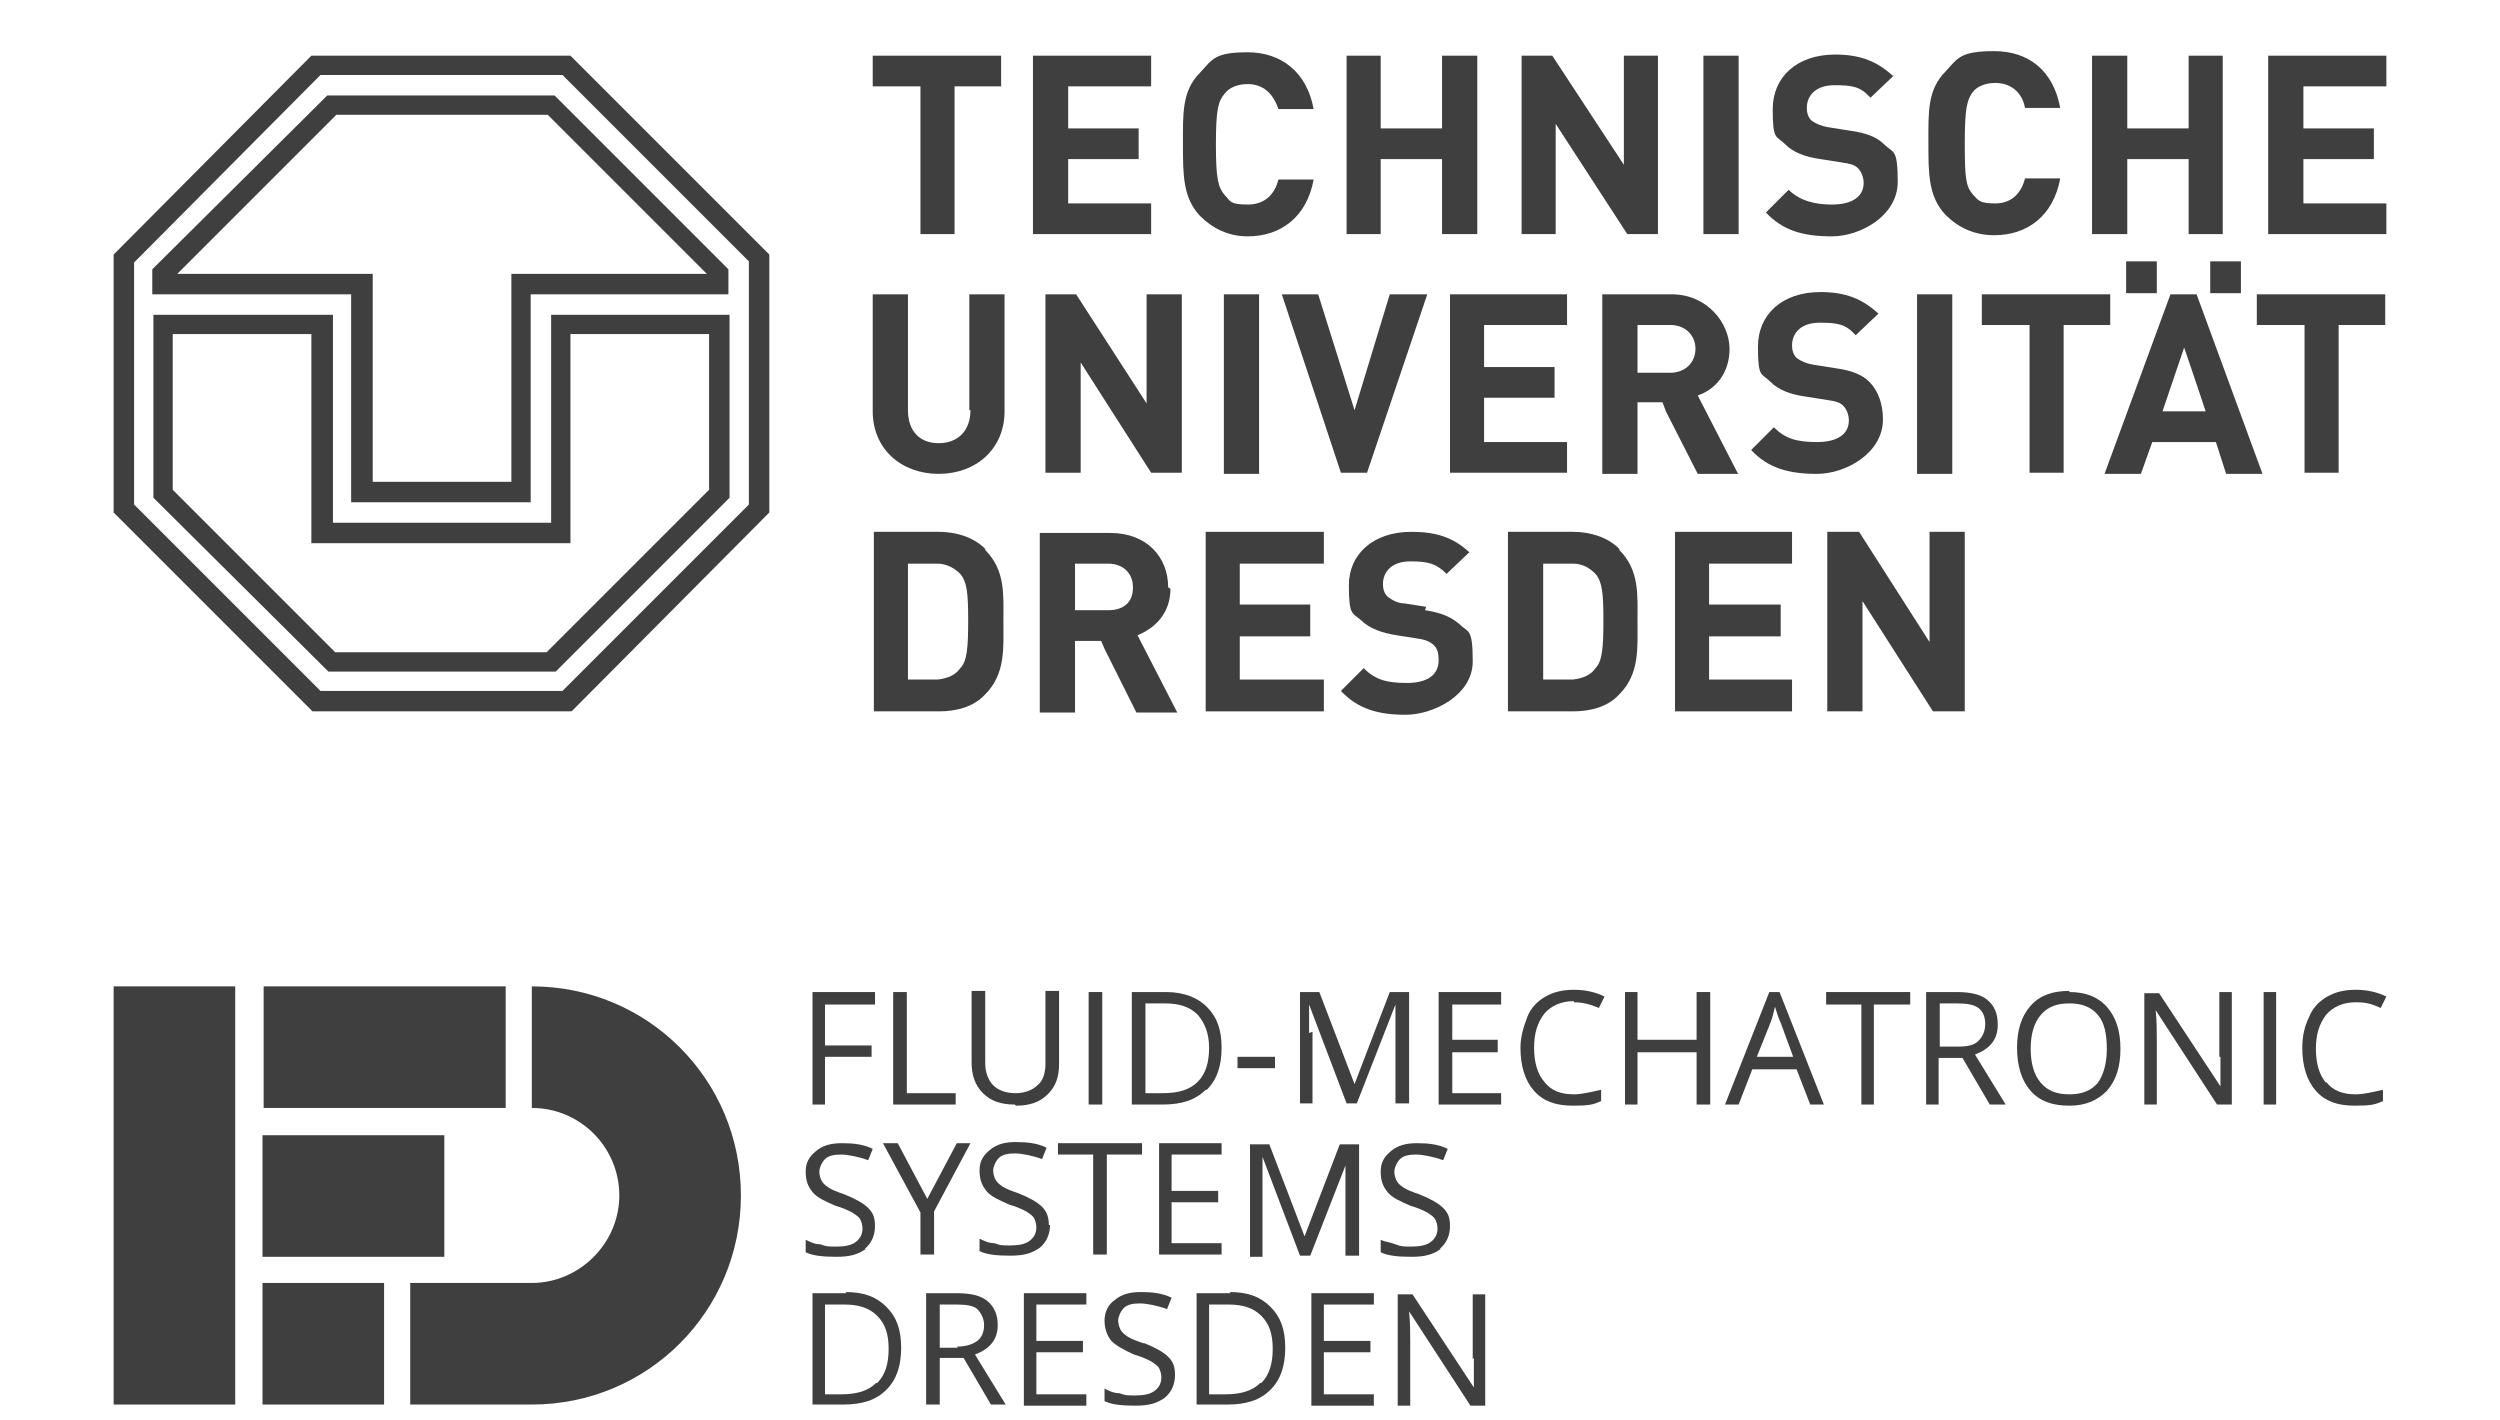<svg xmlns="http://www.w3.org/2000/svg" id="Ebene_1" viewBox="0 0 220 125"><defs><style> .st0 { fill: #3f3f3f; } </style></defs><rect class="st0" x="187.1" y="23" width="2.7" height="2.8"></rect><rect class="st0" x="194.5" y="23" width="2.7" height="2.8"></rect><path class="st0" d="M152.9,41.6l-3.5-6.8c1.5-.5,2.8-1.9,2.8-4.1s-1.9-4.8-5.1-4.8h-6.1v15.8h3.1v-6.3h2.2l.3.8,2.8,5.5h3.6,0ZM147,32.8h-2.9v-4.2h2.9c1.3,0,2.2.9,2.2,2.1s-.9,2.1-2.2,2.1Z"></path><path class="st0" d="M192.2,25.9h-1.2l-5.8,15.8h3.2l1-2.8h5.6l.9,2.8h3.2l-5.8-15.8h-1.2,0ZM192.2,36.2h-1.9l1.9-5.6h0c0-.1,1.9,5.6,1.9,5.6h-2Z"></path><path class="st0" d="M85.4,36.1c0,1.8-1.1,2.9-2.8,2.9s-2.7-1.1-2.7-2.9v-10.2h-3.1v10.3c0,3.3,2.5,5.5,5.8,5.5s5.8-2.2,5.8-5.5v-10.3h-3.1v10.2h0Z"></path><polygon class="st0" points="100.9 35.5 94.7 25.9 92 25.9 92 41.6 95.1 41.6 95.1 31.9 101.3 41.6 104 41.6 104 25.9 100.9 25.9 100.9 35.5"></polygon><rect class="st0" x="107.7" y="25.9" width="3.1" height="15.8"></rect><polygon class="st0" points="125.6 25.9 122.3 25.9 119.2 36.1 116 25.9 112.8 25.9 118 41.6 120.3 41.6 125.6 25.9"></polygon><polygon class="st0" points="137.9 28.6 137.9 25.9 127.6 25.9 127.6 41.6 137.9 41.6 137.9 38.9 130.6 38.9 130.6 35 136.8 35 136.8 32.3 130.6 32.3 130.6 28.6 137.9 28.6"></polygon><path class="st0" d="M165.7,36.9c0-1.3-.4-2.5-1.2-3.3-.6-.6-1.5-1-3-1.2l-1.9-.3c-.6-.1-1.1-.3-1.5-.6-.3-.3-.4-.7-.4-1.1,0-1.1.8-2,2.4-2s2.3.1,3.2,1.1l2-1.9c-1.4-1.3-2.9-1.9-5.1-1.9-3.4,0-5.5,2-5.5,4.8s.3,2.3,1.1,3.1c.7.7,1.7,1.1,3.1,1.3l1.9.3c.7.1,1.1.2,1.4.5s.5.8.5,1.3c0,1.2-1,1.9-2.8,1.9s-2.8-.3-3.8-1.3l-2,2c1.5,1.6,3.3,2.1,5.8,2.1s5.8-1.8,5.8-4.8h0Z"></path><rect class="st0" x="168.7" y="25.9" width="3.1" height="15.8"></rect><polygon class="st0" points="185.7 25.9 174.4 25.9 174.4 28.6 178.6 28.6 178.6 41.6 181.6 41.6 181.6 28.6 185.7 28.6 185.7 25.9"></polygon><polygon class="st0" points="198.6 28.6 202.8 28.6 202.8 41.6 205.8 41.6 205.8 28.6 209.9 28.6 209.9 25.9 198.6 25.9 198.6 28.6"></polygon><path class="st0" d="M86.7,48.3c-1-1-2.5-1.5-4.1-1.5h-5.7v15.8h5.7c1.6,0,3.1-.4,4.1-1.5,1.8-1.8,1.6-4.1,1.6-6.4s.2-4.5-1.6-6.3ZM84.5,58.8c-.4.6-1.1.9-2,1h-2.6v-10.2h2.3c.1,0,.2,0,.3,0,.8,0,1.5.4,2,.9.6.7.7,1.7.7,4.1s-.1,3.6-.7,4.2h0Z"></path><path class="st0" d="M102.8,51.7c0-2.7-1.9-4.8-5.1-4.8h-6.2v15.8h3.1v-6.3h2.3l.3.7,2.8,5.6h3.6l-3.5-6.8c1.5-.6,2.9-1.9,2.9-4.1h0ZM97.5,53.7h-2.9v-4.1h2.9c1.3,0,2.2.8,2.2,2.1s-.8,2-2.2,2Z"></path><polygon class="st0" points="106.1 62.6 116.5 62.6 116.5 59.8 109.1 59.8 109.1 56 115.3 56 115.3 53.2 109.1 53.2 109.1 49.6 116.5 49.6 116.5 46.8 106.1 46.8 106.1 62.6"></polygon><path class="st0" d="M125.5,53.4l-1.9-.3c-.6,0-1.1-.3-1.5-.6-.3-.3-.4-.7-.4-1.1,0-1.1.8-2,2.4-2s2.3.2,3.2,1.1l2-1.9c-1.4-1.3-2.9-1.8-5.1-1.8-3.4,0-5.5,2-5.5,4.7s.3,2.4,1.1,3.1c.7.7,1.8,1.1,3.1,1.3l1.9.3c.7.1,1.1.3,1.4.6.3.3.4.7.4,1.3,0,1.3-1,2-2.8,2s-2.8-.3-3.8-1.3l-2,2c1.5,1.6,3.3,2.1,5.7,2.1s5.9-1.7,5.9-4.7-.4-2.5-1.2-3.3c-.7-.6-1.6-1-3-1.2h0Z"></path><path class="st0" d="M142.5,48.3c-1-1-2.5-1.5-4.1-1.5h-5.7v15.8h5.7c1.6,0,3.1-.4,4.1-1.5,1.8-1.8,1.6-4.1,1.6-6.4s.2-4.5-1.6-6.3ZM140.4,58.8c-.4.6-1.1.9-2,1h-2.6v-10.2h2.3c.1,0,.2,0,.3,0,.9,0,1.5.4,2,.9.6.7.7,1.7.7,4.1s-.1,3.6-.7,4.2h0Z"></path><polygon class="st0" points="147.4 62.6 157.7 62.6 157.7 59.8 150.4 59.8 150.4 56 156.7 56 156.7 53.2 150.4 53.2 150.4 49.6 157.7 49.6 157.7 46.8 147.4 46.8 147.4 62.6"></polygon><polygon class="st0" points="169.8 56.5 163.6 46.8 160.8 46.8 160.8 62.6 163.9 62.6 163.9 52.9 170.1 62.6 172.9 62.6 172.9 46.8 169.8 46.8 169.8 56.5"></polygon><polygon class="st0" points="81 20.6 84 20.6 84 7.6 88.1 7.6 88.1 4.9 76.8 4.9 76.8 7.6 81 7.6 81 20.6"></polygon><polygon class="st0" points="101.3 17.9 94 17.9 94 14 100.2 14 100.2 11.3 94 11.3 94 7.6 101.3 7.6 101.3 4.9 90.9 4.9 90.9 20.6 101.3 20.6 101.3 17.9"></polygon><path class="st0" d="M115.6,15.8h-3.1c-.3,1.2-1.1,2.2-2.7,2.2s-1.5-.3-2-.8c-.6-.7-.8-1.4-.8-4.5s.2-3.8.8-4.5c.4-.5,1.1-.8,2-.8,1.5,0,2.3,1,2.7,2.2h3.1c-.6-3.3-2.9-5-5.8-5s-3.1.6-4.2,1.8c-1.6,1.6-1.5,3.6-1.5,6.3s0,4.7,1.5,6.3c1.1,1.1,2.5,1.8,4.2,1.8,2.9,0,5.2-1.7,5.8-5Z"></path><polygon class="st0" points="121.5 14 126.9 14 126.9 20.6 130 20.6 130 4.9 126.9 4.9 126.9 11.3 121.5 11.3 121.5 4.9 118.5 4.9 118.5 20.6 121.5 20.6 121.5 14"></polygon><polygon class="st0" points="136.9 10.9 143.2 20.6 145.9 20.6 145.9 4.9 142.9 4.9 142.9 14.5 136.6 4.9 133.9 4.9 133.9 20.6 136.9 20.6 136.9 10.9"></polygon><rect class="st0" x="149.9" y="4.9" width="3.1" height="15.7"></rect><path class="st0" d="M161.2,18c-1.4,0-2.8-.3-3.8-1.3l-2,2c1.5,1.6,3.3,2.1,5.8,2.1s5.8-1.8,5.8-4.8-.4-2.5-1.2-3.3c-.6-.6-1.5-1-3-1.2l-1.9-.3c-.6-.1-1.1-.3-1.5-.6-.3-.3-.4-.7-.4-1.1,0-1.1.8-2,2.4-2s2.3.1,3.2,1.1l2-1.9c-1.4-1.3-2.9-1.9-5.1-1.9-3.4,0-5.5,2-5.5,4.8s.3,2.3,1.1,3.1c.7.7,1.7,1.1,3.1,1.3l1.9.3c.7.1,1.1.2,1.4.5.3.3.5.8.5,1.3,0,1.2-1,1.9-2.8,1.9h0Z"></path><path class="st0" d="M175.5,20.7c2.9,0,5.2-1.7,5.8-5h-3.1c-.3,1.2-1.1,2.2-2.6,2.2s-1.5-.3-2-.8c-.6-.7-.7-1.4-.7-4.5s.2-3.8.7-4.5c.4-.5,1.1-.8,2-.8,1.5,0,2.4,1,2.6,2.2h3.1c-.6-3.3-2.8-5-5.8-5s-3.2.6-4.3,1.8c-1.6,1.6-1.5,3.6-1.5,6.3s0,4.7,1.5,6.3c1.1,1.1,2.5,1.8,4.3,1.8Z"></path><polygon class="st0" points="187.2 14 192.6 14 192.6 20.6 195.6 20.6 195.6 4.9 192.6 4.9 192.6 11.3 187.2 11.3 187.2 4.9 184.1 4.9 184.1 20.6 187.2 20.6 187.2 14"></polygon><polygon class="st0" points="210 7.6 210 4.9 199.6 4.9 199.6 20.6 210 20.6 210 17.9 202.7 17.9 202.7 14 208.9 14 208.9 11.3 202.7 11.3 202.7 7.6 210 7.6"></polygon><path class="st0" d="M38.8,4.9h-11.4L10,22.4v22.7l17.5,17.5h22.8l17.4-17.5v-22.7L50.2,4.9h-11.4ZM65.9,44.4l-16.4,16.4h-21.3l-16.4-16.4v-21.3L28.2,6.6h21.3l16.4,16.4v21.3Z"></path><path class="st0" d="M38.8,8.4h-10l-15.4,15.3v2.2h17.5v18.3h15.8v-18.3h17.4v-2.2l-15.3-15.3h-10ZM45,24.1v18.3h-12.2v-18.3H15.6l14-14h18.6l14,14h-17.2Z"></path><path class="st0" d="M48.5,46h-19.2v-18.3h-15.8v16.1l15.4,15.3h20l15.3-15.3v-16.1h-15.7v18.4h0ZM50.2,29.4h12.2v13.7c0,0-14.3,14.3-14.3,14.3h-18.6l-14.3-14.3v-13.7h12.2v18.4h22.8v-18.3Z"></path><g><polygon class="st0" points="72.6 93 76.7 93 76.7 92 72.6 92 72.6 88.4 77 88.4 77 87.3 71.5 87.3 71.5 97.2 72.6 97.2 72.6 93"></polygon><polygon class="st0" points="84.1 96.2 79.8 96.2 79.8 87.3 78.6 87.3 78.6 97.2 84.1 97.2 84.1 96.2"></polygon><path class="st0" d="M89.4,97.3c1.2,0,2.1-.3,2.8-1s1-1.5,1-2.7v-6.4h-1.2v6.4c0,.8-.2,1.5-.7,1.9-.4.4-1.1.7-1.9.7s-1.5-.2-2-.7c-.4-.4-.7-1.1-.7-1.9v-6.4h-1.2v6.3c0,1.1.3,2,1,2.7s1.6,1,2.8,1Z"></path><rect class="st0" x="95.8" y="87.3" width="1.2" height="9.9"></rect><path class="st0" d="M106.2,95.9c.9-.9,1.3-2.1,1.3-3.7s-.4-2.7-1.3-3.6c-.8-.8-2-1.3-3.6-1.3h-3v9.9h2.7c1.7,0,2.9-.4,3.8-1.3ZM100.8,96.2v-7.9h1.7c1.3,0,2.2.3,2.9,1,.6.7,1,1.6,1,2.9s-.3,2.3-1,3-1.7,1-3.1,1c0,0-1.4,0-1.4,0Z"></path><rect class="st0" x="108.9" y="93" width="3.3" height="1"></rect><path class="st0" d="M115.2,90.9c0-1,0-1.8,0-2.5h0l3.3,8.7h.9l3.4-8.7h0c0,.8,0,1.6,0,2.4v6.3h1.2v-9.8h-1.7l-3.1,8.1h0l-3.1-8.1h-1.7v9.8h1.1v-6.3h0Z"></path><polygon class="st0" points="126.6 97.2 132.1 97.2 132.1 96.2 127.8 96.2 127.8 92.6 131.8 92.6 131.8 91.5 127.8 91.5 127.8 88.4 132.1 88.4 132.1 87.3 126.6 87.3 126.6 97.2"></polygon><path class="st0" d="M138.5,88.2c.8,0,1.5.2,2.2.5l.5-1c-.8-.4-1.7-.6-2.7-.6s-1.8.2-2.5.6-1.3,1-1.6,1.8-.6,1.7-.6,2.7c0,1.6.4,2.9,1.2,3.8s1.9,1.3,3.4,1.3,1.8-.1,2.5-.4v-1c-.9.2-1.7.4-2.4.4-1.1,0-2-.3-2.6-1.1-.6-.7-.9-1.7-.9-3s.3-2.2.9-3c.6-.7,1.5-1.1,2.6-1.1h0Z"></path><polygon class="st0" points="149.3 91.5 144.1 91.5 144.1 87.3 143 87.3 143 97.2 144.1 97.2 144.1 92.6 149.3 92.6 149.3 97.2 150.5 97.2 150.5 87.3 149.3 87.3 149.3 91.5"></polygon><path class="st0" d="M155.7,87.3l-3.9,9.9h1.2l1.2-3.1h3.9l1.2,3.1h1.2l-3.9-9.9h-1ZM154.6,93l1.2-3c.2-.5.3-1,.4-1.4.2.6.3,1,.5,1.4l1.1,3h-3.2Z"></path><polygon class="st0" points="160.7 88.4 163.8 88.4 163.8 97.2 164.9 97.2 164.9 88.4 168.1 88.4 168.1 87.3 160.7 87.3 160.7 88.4"></polygon><path class="st0" d="M175.8,90.1c0-.9-.3-1.6-.9-2.1s-1.5-.7-2.7-.7h-2.7v9.9h1.1v-4.1h2.1l2.4,4.1h1.4l-2.7-4.4c1.3-.5,2-1.3,2-2.6h0ZM172.3,92.1h-1.6v-3.8h1.5c.9,0,1.5.1,1.9.4s.6.8.6,1.4-.2,1.1-.6,1.5-1,.5-1.8.5Z"></path><path class="st0" d="M182.1,87.2c-1.5,0-2.6.4-3.4,1.3s-1.2,2.1-1.2,3.7.4,2.9,1.2,3.8,1.9,1.3,3.4,1.3,2.5-.5,3.3-1.3c.8-.9,1.2-2.1,1.2-3.7s-.4-2.8-1.2-3.7-1.9-1.3-3.3-1.3h0ZM184.6,95.3c-.6.7-1.4,1-2.5,1s-1.9-.3-2.5-1c-.6-.7-.9-1.7-.9-3s.3-2.3.9-3,1.4-1,2.5-1,1.9.3,2.5,1,.8,1.7.8,3-.3,2.3-.8,3h0Z"></path><path class="st0" d="M195.4,93c0,.3,0,.8,0,1.4s0,1,0,1.2h0l-5.4-8.2h-1.3v9.8h1.1v-5.6c0-.8,0-1.7-.1-2.7h0l5.4,8.3h1.3v-9.9h-1.1v5.7h0Z"></path><rect class="st0" x="199.2" y="87.3" width="1.1" height="9.9"></rect><path class="st0" d="M204.7,95.3c-.6-.7-.9-1.7-.9-3s.3-2.2.9-3c.6-.7,1.5-1.1,2.6-1.1s1.5.2,2.2.5l.5-1c-.8-.4-1.7-.6-2.7-.6s-1.8.2-2.5.6-1.3,1-1.6,1.8c-.4.8-.6,1.7-.6,2.7,0,1.6.4,2.9,1.2,3.8s1.9,1.3,3.4,1.3,1.8-.1,2.5-.4v-1c-.9.2-1.7.4-2.4.4-1.1,0-2-.3-2.6-1.1h0Z"></path><path class="st0" d="M76.1,109.9c.6-.5.9-1.2.9-2s-.2-1.2-.6-1.6-1.1-.8-2.1-1.2c-.6-.2-1.1-.4-1.4-.6s-.5-.4-.6-.6c-.1-.2-.2-.5-.2-.8s.2-.8.5-1.1c.3-.3.8-.4,1.4-.4s1.6.2,2.4.5l.4-1c-.8-.4-1.7-.5-2.7-.5s-1.7.2-2.3.7-.9,1-.9,1.8.2,1.3.6,1.8c.4.5,1.1.8,2,1.2.7.2,1.1.4,1.5.6.3.2.6.4.7.6s.2.5.2.8c0,.5-.2.9-.6,1.2s-1,.4-1.7.4-.9,0-1.4-.2c-.5,0-.9-.2-1.3-.4v1.1c.6.3,1.5.4,2.7.4s1.9-.2,2.6-.7h0Z"></path><polygon class="st0" points="82.2 110.4 82.2 106.6 85.4 100.6 84.2 100.6 81.6 105.5 79 100.6 77.7 100.6 81 106.7 81 110.4 82.2 110.4"></polygon><path class="st0" d="M92.3,107.8c0-.7-.2-1.2-.6-1.6s-1.1-.8-2.1-1.2c-.6-.2-1.1-.4-1.4-.6s-.5-.4-.6-.6c-.1-.2-.2-.5-.2-.8s.2-.8.5-1.1c.3-.3.8-.4,1.4-.4s1.6.2,2.4.5l.4-1c-.8-.4-1.7-.5-2.7-.5s-1.7.2-2.3.7-.9,1-.9,1.8.2,1.3.6,1.8c.4.5,1.1.8,2,1.2.7.2,1.1.4,1.5.6.3.2.6.4.7.6s.2.5.2.8c0,.5-.2.9-.6,1.2s-1,.4-1.7.4-.9,0-1.4-.2c-.5,0-.9-.2-1.3-.4v1.1c.6.3,1.5.4,2.7.4s1.9-.2,2.6-.7c.6-.5.9-1.2.9-2h0Z"></path><polygon class="st0" points="97.4 110.4 97.4 101.6 100.5 101.6 100.5 100.6 93.1 100.6 93.1 101.6 96.2 101.6 96.2 110.4 97.4 110.4"></polygon><polygon class="st0" points="107.5 101.6 107.5 100.6 102 100.6 102 110.4 107.5 110.4 107.5 109.4 103.1 109.4 103.1 105.8 107.2 105.8 107.2 104.8 103.1 104.8 103.1 101.6 107.5 101.6"></polygon><path class="st0" d="M118.4,101.7c0,.8,0,1.6,0,2.4v6.4h1.2v-9.8h-1.7l-3.1,8.1h0l-3.1-8.1h-1.7v9.9h1.1v-6.3c0-1,0-1.8,0-2.5h0l3.3,8.7h.9l3.4-8.7h0,0Z"></path><path class="st0" d="M126.7,109.9c.6-.5.9-1.2.9-2s-.2-1.2-.6-1.6-1.1-.8-2.1-1.2c-.6-.2-1.1-.4-1.4-.6s-.5-.4-.6-.6c-.1-.2-.2-.5-.2-.8s.2-.8.5-1.1c.3-.3.8-.4,1.4-.4s1.6.2,2.4.5l.4-1c-.8-.4-1.7-.5-2.7-.5s-1.7.2-2.3.7c-.6.5-.9,1-.9,1.8s.2,1.3.6,1.8c.4.5,1.1.8,2,1.2.7.2,1.1.4,1.5.6.3.2.6.4.7.6.1.2.2.5.2.8,0,.5-.2.9-.6,1.2s-1,.4-1.7.4-.9,0-1.4-.2-.9-.2-1.3-.4v1.1c.6.3,1.5.4,2.7.4s1.9-.2,2.6-.7h0Z"></path><path class="st0" d="M74.5,113.8h-3v9.8h2.7c1.7,0,2.9-.4,3.8-1.3s1.3-2.1,1.3-3.7-.4-2.7-1.3-3.6-2-1.3-3.6-1.3ZM77.1,121.7c-.7.7-1.7,1-3.1,1h-1.4v-7.9h1.7c1.3,0,2.2.3,2.9,1s1,1.6,1,2.9-.3,2.3-1,3h0Z"></path><path class="st0" d="M87.8,116.6c0-.9-.3-1.6-.9-2.1s-1.5-.7-2.7-.7h-2.7v9.8h1.2v-4.1h2.1l2.4,4.1h1.3l-2.7-4.4c1.3-.5,2-1.3,2-2.6h0ZM84.3,118.6h-1.6v-3.8h1.5c.8,0,1.5.1,1.8.4s.6.8.6,1.4-.2,1.1-.6,1.4-1,.5-1.8.5Z"></path><polygon class="st0" points="90.1 123.7 95.6 123.7 95.6 122.7 91.2 122.7 91.2 119 95.3 119 95.3 118 91.2 118 91.2 114.8 95.6 114.8 95.6 113.8 90.1 113.8 90.1 123.7"></polygon><path class="st0" d="M100.6,118.2c-.6-.2-1.1-.4-1.4-.6s-.5-.4-.6-.6-.2-.5-.2-.8.2-.8.5-1.1c.3-.3.8-.4,1.4-.4s1.6.2,2.4.5l.4-1c-.8-.4-1.7-.5-2.7-.5s-1.7.2-2.3.7c-.6.4-.9,1.1-.9,1.8s.2,1.3.6,1.8c.4.4,1.1.8,2,1.2.7.2,1.1.4,1.5.6.3.2.6.4.7.6s.2.5.2.8c0,.5-.2.9-.6,1.2s-1,.4-1.7.4-.9,0-1.4-.2c-.5,0-.9-.2-1.3-.4v1.1c.6.3,1.5.4,2.7.4s1.9-.2,2.6-.7c.6-.5.9-1.2.9-2s-.2-1.2-.6-1.6-1.1-.8-2.1-1.2h0Z"></path><path class="st0" d="M108.3,113.8h-3v9.8h2.7c1.7,0,2.9-.4,3.8-1.3s1.3-2.1,1.3-3.7-.4-2.7-1.3-3.6-2-1.3-3.6-1.3ZM110.9,121.7c-.7.7-1.7,1-3.1,1h-1.4v-7.9h1.7c1.3,0,2.2.3,2.9,1s1,1.6,1,2.9-.3,2.3-1,3h0Z"></path><polygon class="st0" points="115.4 123.7 120.9 123.7 120.9 122.7 116.5 122.7 116.5 119 120.6 119 120.6 118 116.5 118 116.5 114.8 120.9 114.8 120.9 113.8 115.4 113.8 115.4 123.7"></polygon><path class="st0" d="M129.7,119.5c0,.3,0,.8,0,1.4s0,1.1,0,1.2h0l-5.4-8.2h-1.3v9.8h1.1v-5.6c0-.8,0-1.7-.1-2.7h0l5.4,8.3h1.3v-9.8h-1.1v5.7h0Z"></path><path class="st0" d="M46.8,86.8v10.7c4.3,0,7.7,3.5,7.7,7.7s-3.5,7.7-7.7,7.7h-10.7v10.7h10.7c10.2,0,18.4-8.2,18.4-18.4s-8.2-18.4-18.4-18.4Z"></path><rect class="st0" x="23.2" y="86.8" width="21.3" height="10.7"></rect><rect class="st0" x="23.1" y="99.9" width="16" height="10.7"></rect><rect class="st0" x="23.1" y="112.9" width="10.7" height="10.7"></rect><rect class="st0" x="10" y="86.8" width="10.7" height="36.8"></rect></g></svg>